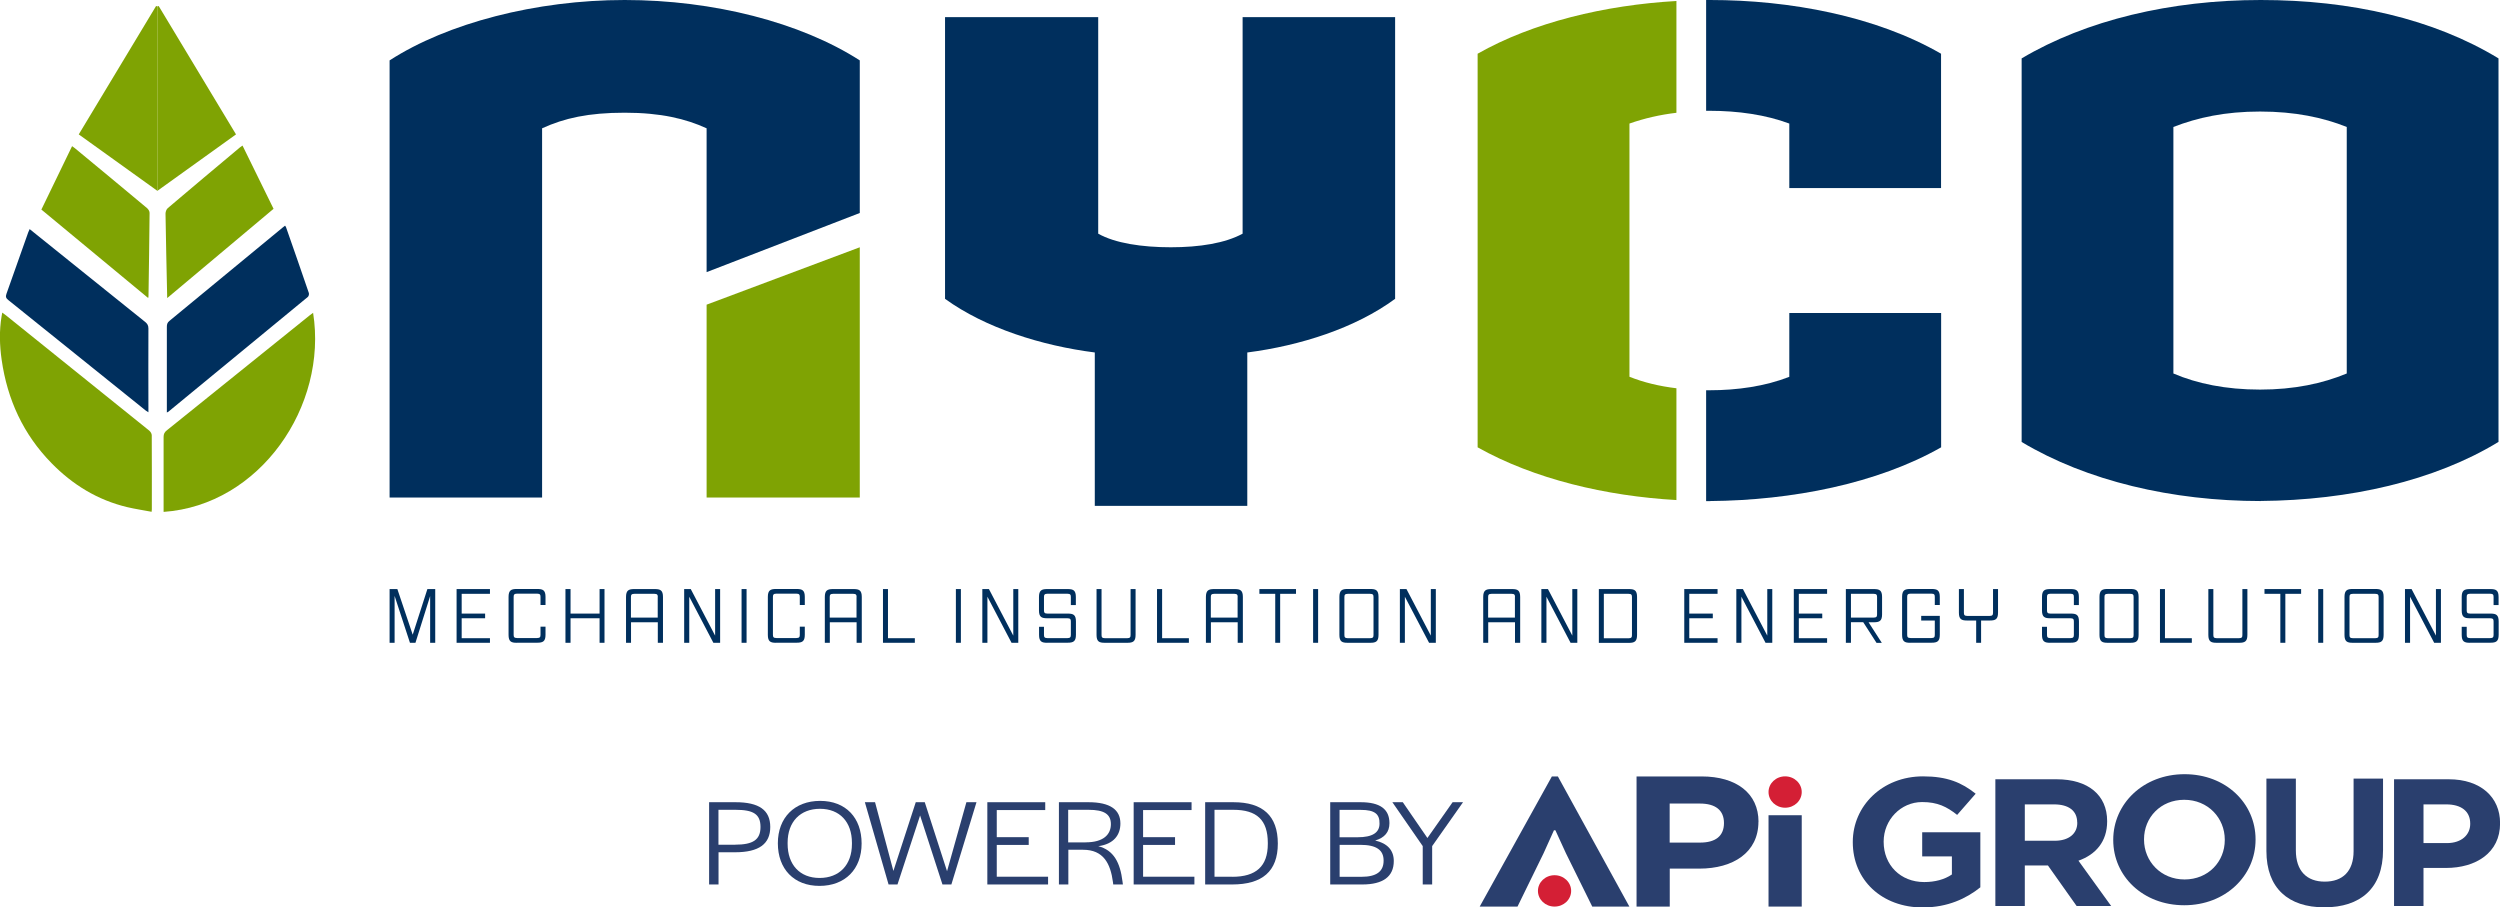 <svg data-name="Layer 1" xmlns="http://www.w3.org/2000/svg" xmlns:xlink="http://www.w3.org/1999/xlink" version="1.1" viewBox="0 0 299.67 108.78" preserveAspectRatio="xMinYMin">
  <defs>
    <style>
      .cls-1 {
        clip-path: url(#clippath);
      }

      .cls-2 {
        fill: none;
      }

      .cls-2, .cls-3, .cls-4, .cls-5, .cls-6 {
        stroke-width: 0px;
      }

      .cls-3 {
        fill: #7fa303;
      }

      .cls-4 {
        fill: #2a3f6e;
      }

      .cls-5 {
        fill: #d41f35;
      }

      .cls-6 {
        fill: #002f5d;
      }
    </style>
    <clipPath id="clippath">
      <rect class="cls-2" y="0" width="299.67" height="108.78"/>
    </clipPath>
  </defs>
  <g class="cls-1">
    <path class="cls-6" d="M84.7,32.62l18.36-7.09V7.24C95.97,2.68,85.51,0,74.88,0s-21.26,2.77-28.18,7.24v52.4h18.28V15.38c2.66-1.22,5.56-1.87,9.9-1.87s7.33.73,9.82,1.87v17.24Z"/>
    <polygon class="cls-3" points="84.7 36.52 84.7 59.64 103.06 59.64 103.06 29.64 84.7 36.52"/>
    <path class="cls-6" d="M149.51,42.25v18.39h-18.28v-18.39c-6.36-.81-13.12-2.93-17.95-6.43V2.05h18.36v25.96c2.01,1.14,5.24,1.63,8.7,1.63s6.52-.49,8.61-1.63V2.05h18.28v33.77c-4.75,3.5-11.35,5.61-17.71,6.43"/>
    <path class="cls-6" d="M204.98,60.06c9.82-.08,20.05-2.09,27.7-6.44v-16.1h-18.2v7.65c-2.9,1.13-6.2,1.61-9.58,1.61-.13,0-.26,0-.39,0v13.29c.16,0,.32,0,.47,0"/>
    <path class="cls-3" d="M195.32,14.81c1.79-.63,3.68-1.06,5.63-1.29V.12c-8.57.49-17.22,2.56-23.83,6.32v47.18c6.8,3.82,15.4,5.84,23.83,6.32v-13.4c-2.01-.24-3.91-.69-5.63-1.38V14.81Z"/>
    <path class="cls-6" d="M232.67,22.54V6.44C224.86,1.93,214.56,0,204.98,0c-.16,0-.31,0-.47,0v13.28c.13,0,.26,0,.39,0,3.46,0,6.76.48,9.58,1.53v7.73h18.2Z"/>
    <path class="cls-6" d="M270.99,60.06c-10.63,0-20.85-2.41-28.66-7.08V7C250.06,2.41,260.2,0,270.99,0s20.69,2.25,28.5,7v45.97c-7.65,4.67-17.88,7-28.5,7.08M281.3,15.22c-2.82-1.13-6.2-1.85-10.39-1.85s-7.49.72-10.39,1.85v29.55c2.82,1.21,6.28,1.93,10.39,1.93s7.49-.73,10.39-1.93V15.22Z"/>
    <polygon class="cls-6" points="51.56 77.05 51.56 71.45 49.8 77.05 49.14 77.05 47.3 71.43 47.3 77.05 46.7 77.05 46.7 70.61 47.63 70.61 49.47 76.08 51.23 70.61 52.17 70.61 52.17 77.05 51.56 77.05"/>
    <polygon class="cls-6" points="54.73 77.05 54.73 70.61 58.73 70.61 58.73 71.18 55.34 71.18 55.34 73.55 58.15 73.55 58.15 74.11 55.34 74.11 55.34 76.5 58.73 76.5 58.73 77.05 54.73 77.05"/>
    <path class="cls-6" d="M61.94,77.05c-.67,0-.98-.15-.98-.95v-4.55c0-.79.31-.95.98-.95h2.47c.67,0,.98.15.98.95v.97h-.6v-.96c0-.26-.05-.4-.41-.4h-2.4c-.35,0-.41.14-.41.4v4.52c0,.26.05.4.41.4h2.4c.36,0,.41-.14.41-.4v-.96h.6v.97c0,.79-.31.95-.98.95h-2.47Z"/>
    <polygon class="cls-6" points="71.87 77.05 71.87 74.11 68.39 74.11 68.39 77.05 67.78 77.05 67.78 70.61 68.39 70.61 68.39 73.55 71.87 73.55 71.87 70.61 72.46 70.61 72.46 77.05 71.87 77.05"/>
    <path class="cls-6" d="M78.85,77.05v-2.46h-3.21v2.46h-.6v-5.49c0-.79.31-.95.98-.95h2.47c.67,0,.98.15.98.95v5.49h-.6ZM78.85,71.58c0-.26-.05-.4-.41-.4h-2.4c-.36,0-.41.14-.41.4v2.45h3.21v-2.45Z"/>
    <polygon class="cls-6" points="85.51 77.05 82.62 71.53 82.62 77.05 82.01 77.05 82.01 70.61 82.8 70.61 85.72 76.19 85.72 70.61 86.32 70.61 86.32 77.05 85.51 77.05"/>
    <rect class="cls-6" x="88.89" y="70.61" width=".6" height="6.44"/>
    <path class="cls-6" d="M93.02,77.05c-.67,0-.98-.15-.98-.95v-4.55c0-.79.31-.95.98-.95h2.47c.67,0,.98.15.98.95v.97h-.6v-.96c0-.26-.05-.4-.41-.4h-2.4c-.35,0-.41.14-.41.4v4.52c0,.26.05.4.41.4h2.4c.36,0,.41-.14.41-.4v-.96h.6v.97c0,.79-.31.95-.98.95h-2.47Z"/>
    <path class="cls-6" d="M102.68,77.05v-2.46h-3.21v2.46h-.6v-5.49c0-.79.31-.95.98-.95h2.47c.67,0,.98.15.98.95v5.49h-.6ZM102.68,71.58c0-.26-.05-.4-.41-.4h-2.4c-.36,0-.41.14-.41.4v2.45h3.21v-2.45Z"/>
    <polygon class="cls-6" points="105.84 77.05 105.84 70.61 106.44 70.61 106.44 76.5 109.66 76.5 109.66 77.05 105.84 77.05"/>
    <rect class="cls-6" x="114.58" y="70.61" width=".6" height="6.44"/>
    <polygon class="cls-6" points="121.25 77.05 118.36 71.53 118.36 77.05 117.75 77.05 117.75 70.61 118.54 70.61 121.46 76.19 121.46 70.61 122.06 70.61 122.06 77.05 121.25 77.05"/>
    <path class="cls-6" d="M125.53,77.05c-.67,0-.98-.15-.98-.95v-.97h.59v.96c0,.26.05.4.41.4h2.4c.35,0,.41-.14.41-.4v-1.58c0-.26-.05-.4-.41-.4h-2.43c-.67,0-.98-.15-.98-.94v-1.61c0-.79.31-.95.98-.95h2.46c.67,0,.98.15.98.95v.97h-.6v-.96c0-.26-.05-.4-.41-.4h-2.4c-.35,0-.41.14-.41.4v1.58c0,.26.05.4.41.4h2.44c.67,0,.98.15.98.94v1.6c0,.79-.31.95-.98.95h-2.46Z"/>
    <path class="cls-6" d="M132.42,77.05c-.67,0-.98-.15-.98-.95v-5.49h.6v5.49c0,.26.05.4.41.4h2.66c.36,0,.41-.14.41-.4v-5.49h.6v5.49c0,.79-.31.95-.98.95h-2.73Z"/>
    <polygon class="cls-6" points="138.69 77.05 138.69 70.61 139.3 70.61 139.3 76.5 142.51 76.5 142.51 77.05 138.69 77.05"/>
    <path class="cls-6" d="M148.36,77.05v-2.46h-3.21v2.46h-.6v-5.49c0-.79.31-.95.98-.95h2.47c.67,0,.98.15.98.95v5.49h-.6ZM148.36,71.58c0-.26-.05-.4-.41-.4h-2.4c-.36,0-.41.14-.41.4v2.45h3.21v-2.45Z"/>
    <polygon class="cls-6" points="152.86 77.05 152.86 71.18 150.96 71.18 150.96 70.61 155.35 70.61 155.35 71.18 153.45 71.18 153.45 77.05 152.86 77.05"/>
    <rect class="cls-6" x="157.4" y="70.61" width=".6" height="6.44"/>
    <path class="cls-6" d="M161.53,77.05c-.67,0-.98-.15-.98-.95v-4.55c0-.79.31-.95.98-.95h2.73c.67,0,.98.15.98.95v4.55c0,.79-.31.95-.98.95h-2.73ZM164.64,71.58c0-.26-.05-.4-.41-.4h-2.67c-.35,0-.41.14-.41.4v4.52c0,.26.05.4.41.4h2.67c.36,0,.41-.14.41-.4v-4.52Z"/>
    <polygon class="cls-6" points="171.3 77.05 168.4 71.53 168.4 77.05 167.8 77.05 167.8 70.61 168.59 70.61 171.51 76.19 171.51 70.61 172.11 70.61 172.11 77.05 171.3 77.05"/>
    <path class="cls-6" d="M181.6,77.05v-2.46h-3.21v2.46h-.6v-5.49c0-.79.31-.95.98-.95h2.47c.67,0,.98.15.98.95v5.49h-.6ZM181.6,71.58c0-.26-.05-.4-.41-.4h-2.4c-.36,0-.41.14-.41.4v2.45h3.21v-2.45Z"/>
    <polygon class="cls-6" points="188.26 77.05 185.37 71.53 185.37 77.05 184.76 77.05 184.76 70.61 185.55 70.61 188.47 76.19 188.47 70.61 189.07 70.61 189.07 77.05 188.26 77.05"/>
    <path class="cls-6" d="M191.65,77.05v-6.44h3.6c.67,0,.98.15.98.95v4.55c0,.79-.31.95-.98.95h-3.6ZM195.62,71.58c0-.26-.05-.4-.41-.4h-2.96v5.33h2.96c.36,0,.41-.14.41-.4v-4.52Z"/>
    <polygon class="cls-6" points="201.89 77.05 201.89 70.61 205.88 70.61 205.88 71.18 202.49 71.18 202.49 73.55 205.31 73.55 205.31 74.11 202.49 74.11 202.49 76.5 205.88 76.5 205.88 77.05 201.89 77.05"/>
    <polygon class="cls-6" points="211.63 77.05 208.74 71.53 208.74 77.05 208.13 77.05 208.13 70.61 208.92 70.61 211.84 76.19 211.84 70.61 212.44 70.61 212.44 77.05 211.63 77.05"/>
    <polygon class="cls-6" points="215.02 77.05 215.02 70.61 219.01 70.61 219.01 71.18 215.62 71.18 215.62 73.55 218.43 73.55 218.43 74.11 215.62 74.11 215.62 76.5 219.01 76.5 219.01 77.05 215.02 77.05"/>
    <path class="cls-6" d="M224.93,77.05l-1.59-2.47h-1.47v2.47h-.61v-6.44h3.36c.67,0,.98.15.98.95v2.08c0,.79-.31.95-.98.95h-.64l1.59,2.47h-.64ZM225,71.58c0-.26-.05-.4-.41-.4h-2.72v2.85h2.72c.36,0,.41-.14.41-.4v-2.05Z"/>
    <path class="cls-6" d="M228.98,77.05c-.67,0-.98-.15-.98-.95v-4.55c0-.79.31-.95.98-.95h2.56c.66,0,.98.15.98.95v.97h-.6v-.96c0-.26-.05-.4-.41-.4h-2.49c-.35,0-.41.14-.41.4v4.52c0,.26.05.4.41.4h2.49c.36,0,.41-.14.41-.4v-1.7h-1.63v-.56h2.23v2.27c0,.79-.31.95-.98.95h-2.56Z"/>
    <path class="cls-6" d="M236.88,77.05v-2.67h-1.09c-.67,0-.98-.15-.98-.94v-2.83h.6v2.82c0,.26.05.4.41.4h2.67c.36,0,.41-.14.41-.4v-2.82h.6v2.83c0,.79-.31.94-.98.94h-1.05v2.67h-.6Z"/>
    <path class="cls-6" d="M245.75,77.05c-.67,0-.98-.15-.98-.95v-.97h.6v.96c0,.26.05.4.41.4h2.4c.35,0,.41-.14.41-.4v-1.58c0-.26-.05-.4-.41-.4h-2.43c-.67,0-.98-.15-.98-.94v-1.61c0-.79.31-.95.98-.95h2.46c.67,0,.98.15.98.95v.97h-.6v-.96c0-.26-.05-.4-.41-.4h-2.4c-.35,0-.41.14-.41.4v1.58c0,.26.05.4.41.4h2.44c.67,0,.98.15.98.94v1.6c0,.79-.31.95-.98.95h-2.46Z"/>
    <path class="cls-6" d="M252.64,77.05c-.67,0-.98-.15-.98-.95v-4.55c0-.79.31-.95.98-.95h2.73c.67,0,.98.15.98.95v4.55c0,.79-.31.95-.98.95h-2.73ZM255.75,71.58c0-.26-.05-.4-.41-.4h-2.67c-.36,0-.41.14-.41.4v4.52c0,.26.05.4.41.4h2.67c.36,0,.41-.14.41-.4v-4.52Z"/>
    <polygon class="cls-6" points="258.91 77.05 258.91 70.61 259.51 70.61 259.51 76.5 262.73 76.5 262.73 77.05 258.91 77.05"/>
    <path class="cls-6" d="M265.69,77.05c-.67,0-.98-.15-.98-.95v-5.49h.6v5.49c0,.26.05.4.41.4h2.66c.36,0,.41-.14.41-.4v-5.49h.6v5.49c0,.79-.31.95-.98.95h-2.73Z"/>
    <polygon class="cls-6" points="273.34 77.05 273.34 71.18 271.44 71.18 271.44 70.61 275.83 70.61 275.83 71.18 273.94 71.18 273.94 77.05 273.34 77.05"/>
    <rect class="cls-6" x="277.88" y="70.61" width=".6" height="6.44"/>
    <path class="cls-6" d="M282.01,77.05c-.67,0-.98-.15-.98-.95v-4.55c0-.79.31-.95.98-.95h2.73c.67,0,.98.15.98.95v4.55c0,.79-.31.95-.98.95h-2.73ZM285.12,71.58c0-.26-.05-.4-.41-.4h-2.67c-.36,0-.41.14-.41.4v4.52c0,.26.05.4.41.4h2.67c.36,0,.41-.14.41-.4v-4.52Z"/>
    <polygon class="cls-6" points="291.78 77.05 288.89 71.53 288.89 77.05 288.28 77.05 288.28 70.61 289.07 70.61 291.99 76.19 291.99 70.61 292.59 70.61 292.59 77.05 291.78 77.05"/>
    <path class="cls-6" d="M296.06,77.05c-.67,0-.98-.15-.98-.95v-.97h.6v.96c0,.26.05.4.41.4h2.4c.35,0,.41-.14.41-.4v-1.58c0-.26-.05-.4-.41-.4h-2.43c-.67,0-.98-.15-.98-.94v-1.61c0-.79.31-.95.98-.95h2.46c.67,0,.98.15.98.95v.97h-.6v-.96c0-.26-.05-.4-.41-.4h-2.4c-.36,0-.41.14-.41.4v1.58c0,.26.05.4.41.4h2.44c.67,0,.98.15.98.94v1.6c0,.79-.31.95-.98.95h-2.46Z"/>
    <path class="cls-3" d="M37.53,37.49c1.78,11.21-6.39,23.07-17.92,23.87v-.5c0-2.83,0-5.66,0-8.49,0-.35.11-.57.38-.78,5.72-4.59,11.42-9.19,17.13-13.79.12-.1.25-.18.42-.31"/>
    <path class="cls-3" d="M18.19,61.35c-.98-.19-1.97-.33-2.94-.56-3.55-.85-6.54-2.68-9.08-5.28-3.38-3.45-5.29-7.62-5.97-12.37-.25-1.74-.3-3.49-.01-5.23.02-.12.05-.24.08-.44.18.14.33.24.47.35,5.71,4.59,11.43,9.19,17.14,13.79.16.13.31.37.31.56.02,2.96.01,5.91.01,8.87,0,.11-.02.22-.04.33h.02Z"/>
    <path class="cls-6" d="M3.54,27.45c2.14,1.72,4.23,3.4,6.33,5.09,2.51,2.02,5.01,4.04,7.53,6.05.26.21.39.42.39.78-.02,3.17,0,6.35,0,9.52v.53c-.14-.09-.23-.14-.31-.2-5.49-4.42-10.98-8.84-16.48-13.25-.28-.22-.35-.4-.23-.74.88-2.45,1.74-4.91,2.61-7.37.04-.12.1-.23.17-.39"/>
    <path class="cls-6" d="M20,49.45v-.53c0-3.24,0-6.49,0-9.74,0-.29.05-.5.29-.7,4.54-3.74,9.08-7.48,13.61-11.22.08-.07.17-.13.27-.21.04.07.09.11.11.17.92,2.63,1.84,5.26,2.74,7.9.05.13-.02.39-.12.47-5.57,4.6-11.15,9.18-16.73,13.77-.02.02-.06.03-.18.09"/>
    <path class="cls-3" d="M17.77,35.73c-4.3-3.56-8.54-7.07-12.81-10.61,1.23-2.54,2.45-5.05,3.68-7.6.14.1.24.17.33.24,2.89,2.39,5.78,4.78,8.66,7.19.15.13.31.38.3.57-.03,3.33-.08,6.66-.13,9.99,0,.05-.01.09-.04.24"/>
    <path class="cls-3" d="M20.04,35.73c0-.27,0-.41-.01-.55-.07-3.19-.14-6.38-.19-9.57,0-.23.11-.53.28-.67,2.87-2.44,5.76-4.86,8.65-7.28.08-.07.17-.12.3-.21,1.24,2.53,2.47,5.04,3.72,7.58-4.23,3.55-8.44,7.08-12.75,10.7"/>
    <path class="cls-3" d="M18.87.77v22.11c-3.17-2.28-6.26-4.5-9.43-6.77,3.1-5.15,6.19-10.27,9.27-15.39.05.02.1.04.16.06"/>
    <path class="cls-3" d="M18.86.77v22.11c3.17-2.28,6.26-4.5,9.43-6.77-3.1-5.15-6.19-10.27-9.27-15.39-.05.02-.1.04-.16.06"/>
    <path class="cls-4" d="M210.78,98.5c0,3.67-3,5.62-7.09,5.62h-3.54v4.55h-3.98v-15.6h7.8c4.18,0,6.82,2.03,6.82,5.44M203.77,96.32h-3.63v4.68h3.65c1.84,0,2.86-.78,2.86-2.34s-1.04-2.34-2.88-2.34"/>
    <polygon class="cls-4" points="186.27 99.52 185.03 102.27 181.9 108.67 177.37 108.67 186.02 93.07 186.74 93.07 195.31 108.67 190.86 108.67 187.7 102.27 186.44 99.52 186.27 99.52"/>
    <rect class="cls-4" x="211.99" y="97.72" width="3.98" height="10.95"/>
    <path class="cls-5" d="M215.97,94.94c0-1.04-.89-1.88-1.99-1.88s-1.99.84-1.99,1.88.89,1.88,1.99,1.88,1.99-.84,1.99-1.88"/>
    <path class="cls-5" d="M188.33,106.79c0-1.04-.89-1.88-1.99-1.88s-1.99.84-1.99,1.88.89,1.88,1.99,1.88,1.99-.84,1.99-1.88"/>
    <path class="cls-4" d="M230.53,108.78c-5,0-8.44-3.32-8.44-7.82v-.04c0-4.32,3.55-7.86,8.42-7.86,2.89,0,4.63.74,6.31,2.08l-2.22,2.54c-1.24-.98-2.34-1.54-4.2-1.54-2.57,0-4.61,2.15-4.61,4.73v.04c0,2.78,2.02,4.82,4.86,4.82,1.28,0,2.43-.3,3.32-.91v-2.17h-3.56v-2.89h6.97v6.6c-1.65,1.33-3.92,2.41-6.86,2.41"/>
    <path class="cls-4" d="M248.92,108.6l-3.44-4.86h-2.77v4.86h-3.53v-15.19h7.34c3.78,0,6.06,1.89,6.06,5.01v.04c0,2.45-1.4,3.99-3.44,4.71l3.92,5.43h-4.13ZM248.99,98.59c0-1.43-1.05-2.17-2.77-2.17h-3.51v4.36h3.58c1.72,0,2.71-.87,2.71-2.15v-.04Z"/>
    <path class="cls-4" d="M261.82,108.51c-4.95,0-8.51-3.49-8.51-7.81v-.04c0-4.32,3.6-7.86,8.55-7.86s8.51,3.49,8.51,7.81v.04c0,4.32-3.6,7.86-8.55,7.86M266.68,100.65c0-2.61-2.02-4.78-4.86-4.78s-4.82,2.13-4.82,4.73v.04c0,2.61,2.02,4.78,4.86,4.78s4.82-2.13,4.82-4.73v-.04Z"/>
    <path class="cls-4" d="M278.62,108.76c-4.31,0-6.95-2.28-6.95-6.75v-8.68h3.53v8.6c0,2.47,1.31,3.75,3.46,3.75s3.46-1.24,3.46-3.65v-8.7h3.53v8.57c0,4.6-2.73,6.86-7.04,6.86"/>
    <path class="cls-4" d="M293.18,104.04h-2.68v4.56h-3.53v-15.19h6.56c3.83,0,6.15,2.15,6.15,5.25v.04c0,3.52-2.89,5.34-6.49,5.34M296.1,98.72c0-1.5-1.1-2.3-2.87-2.3h-2.73v4.64h2.8c1.77,0,2.8-1,2.8-2.3v-.04Z"/>
    <path class="cls-4" d="M85,96.16h3.17c2.81,0,4.16.94,4.16,2.97s-1.35,3.03-4.22,3.03h-1.98v3.86h-1.13v-9.86ZM88.12,101.25c2.13,0,3.04-.58,3.04-2.12s-.85-2.06-3-2.06h-2.04v4.19h1.99Z"/>
    <path class="cls-4" d="M93.24,101.08c0-3.06,1.99-5.08,5.07-5.08s4.97,2.03,4.97,5.11-1.98,5.08-5.05,5.08-4.99-2.03-4.99-5.11M102.12,101.15v-.12c0-2.51-1.47-4.08-3.83-4.08s-3.88,1.55-3.88,4.07v.12c0,2.51,1.46,4.1,3.83,4.1s3.88-1.56,3.88-4.08"/>
    <polygon class="cls-4" points="103.67 96.16 104.89 96.16 107.09 104.4 109.77 96.16 110.85 96.16 113.52 104.43 115.84 96.16 117.05 96.16 114.04 106.02 112.97 106.02 110.29 97.75 107.58 106.02 106.51 106.02 103.67 96.16"/>
    <polygon class="cls-4" points="118.35 96.16 125.29 96.16 125.29 97.1 119.48 97.1 119.48 100.35 123.31 100.35 123.31 101.28 119.48 101.28 119.48 105.09 125.63 105.09 125.63 106.02 118.35 106.02 118.35 96.16"/>
    <path class="cls-4" d="M126.92,96.16h3.55c2.6,0,3.83.89,3.83,2.55,0,1.37-.79,2.47-2.65,2.72,1.85.48,2.62,1.96,2.9,4.22l.05.37h-1.16l-.03-.27c-.3-2.26-1.15-3.89-3.58-3.89h-1.77v4.16h-1.13v-9.86ZM130.13,100.97c2.18,0,3.03-.97,3.03-2.18s-.83-1.72-2.67-1.72h-2.45v3.91h2.09Z"/>
    <polygon class="cls-4" points="135.89 96.16 142.83 96.16 142.83 97.1 137.02 97.1 137.02 100.35 140.85 100.35 140.85 101.28 137.02 101.28 137.02 105.09 143.17 105.09 143.17 106.02 135.89 106.02 135.89 96.16"/>
    <path class="cls-4" d="M144.46,96.16h3.39c3.51,0,5.32,1.62,5.32,4.96s-1.88,4.9-5.48,4.9h-3.23v-9.86ZM147.72,105.1c2.84,0,4.25-1.26,4.25-3.94v-.12c0-2.75-1.32-3.97-4.13-3.97h-2.26v8.02h2.13Z"/>
    <path class="cls-4" d="M159.45,96.16h3.65c2.31,0,3.45.82,3.45,2.51,0,1.07-.58,1.75-1.71,2.08,1.46.34,2.23,1.16,2.23,2.46,0,1.87-1.29,2.81-3.78,2.81h-3.84v-9.86ZM162.74,100.36c1.77,0,2.62-.55,2.62-1.63.03-1.17-.6-1.65-2.23-1.65h-2.56v3.28h2.17ZM163.21,105.1c1.76,0,2.64-.62,2.64-1.93.01-1.29-.88-1.9-2.79-1.9h-2.48v3.83h2.64Z"/>
    <polygon class="cls-4" points="170.54 101.42 166.9 96.16 168.15 96.16 171.1 100.45 174.12 96.16 175.37 96.16 171.67 101.42 171.67 106.02 170.54 106.02 170.54 101.42"/>
  </g>
</svg>